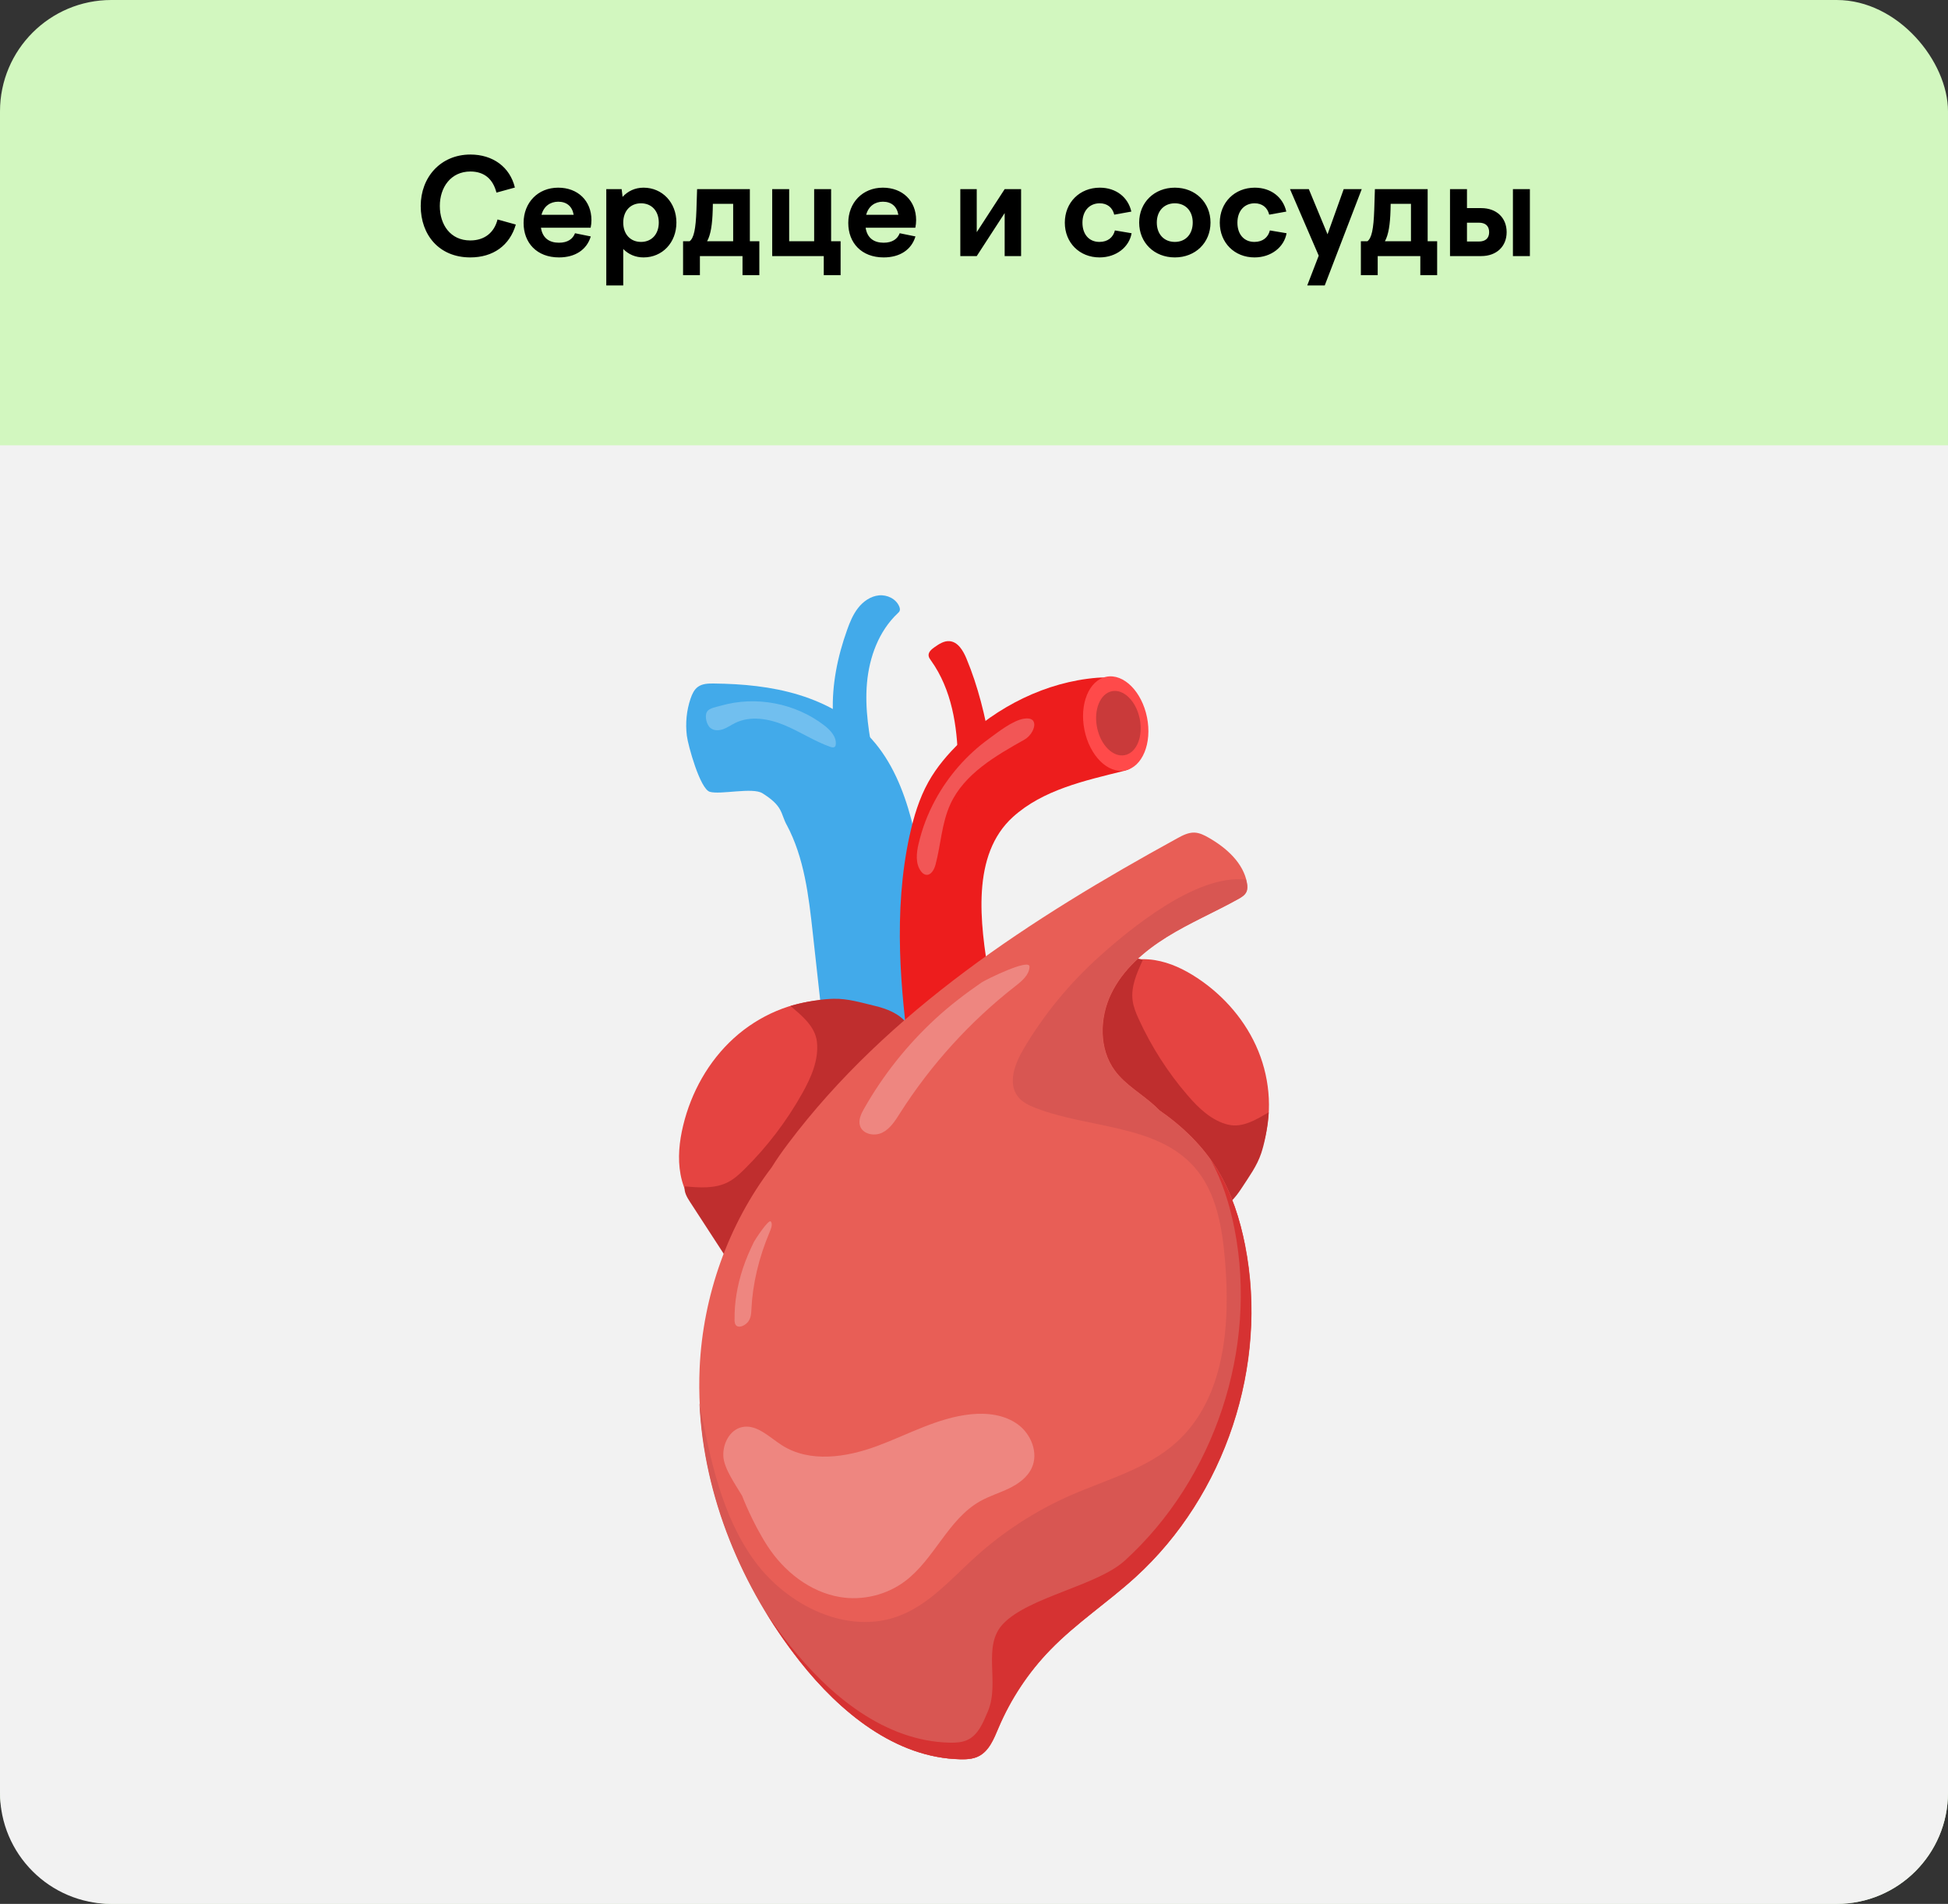 <?xml version="1.0" encoding="UTF-8"?> <svg xmlns="http://www.w3.org/2000/svg" width="350" height="342" viewBox="0 0 350 342" fill="none"><rect x="0" y="0" width="350" height="342" fill="#333333" stroke="none"/><rect width="350" height="342" rx="20" fill="#D2F7BF"></rect><path d="M75.591 37C75.591 31.864 79.143 27.76 84.519 27.76C88.575 27.76 91.623 30.016 92.511 33.688L89.199 34.6C88.599 32.248 87.087 30.808 84.519 30.808C80.991 30.808 79.023 33.664 79.023 37C79.023 40.36 80.919 43.192 84.495 43.192C87.111 43.192 88.815 41.728 89.391 39.424L92.679 40.336C91.575 44.128 88.575 46.24 84.495 46.24C78.879 46.24 75.591 42.184 75.591 37ZM100.29 36.232C98.898 36.232 97.722 37 97.29 38.584H103.074C102.81 37.072 101.826 36.232 100.29 36.232ZM100.434 46.24C96.45 46.24 94.074 43.624 94.074 40.048C94.074 36.4 96.642 33.712 100.29 33.712C103.818 33.712 106.266 36.064 106.266 39.544C106.266 39.976 106.218 40.456 106.122 40.912H97.194C97.482 42.784 98.706 43.6 100.434 43.6C102.018 43.6 102.93 42.904 103.314 41.896L106.146 42.472C105.426 44.872 103.338 46.24 100.434 46.24ZM115.172 36.52C113.252 36.52 111.98 37.912 111.98 39.976C111.98 42.064 113.252 43.456 115.172 43.456C117.092 43.456 118.364 42.064 118.364 39.976C118.364 37.912 117.092 36.52 115.172 36.52ZM108.932 51.28V33.976H111.692L111.86 35.368C112.796 34.336 114.092 33.712 115.628 33.712C118.988 33.712 121.532 36.376 121.532 39.976C121.532 43.6 118.988 46.24 115.628 46.24C114.164 46.24 112.916 45.688 111.98 44.728V51.28H108.932ZM128.08 36.616L128.056 37.696C127.984 40.336 127.696 42.16 127.048 43.336H131.728V36.616H128.08ZM125.752 49.432H122.728V43.336H123.904C124.672 42.76 125.008 41.128 125.128 37.744L125.248 33.976H134.728V43.336H136.432V49.432H133.408V46H125.752V49.432ZM138.744 46V33.976H141.792V43.336H146.28V33.976H149.328V43.336H151.032V49.432H148.008V46H138.744ZM158.626 36.232C157.234 36.232 156.058 37 155.626 38.584H161.41C161.146 37.072 160.162 36.232 158.626 36.232ZM158.77 46.24C154.786 46.24 152.41 43.624 152.41 40.048C152.41 36.4 154.978 33.712 158.626 33.712C162.154 33.712 164.602 36.064 164.602 39.544C164.602 39.976 164.554 40.456 164.458 40.912H155.53C155.818 42.784 157.042 43.6 158.77 43.6C160.354 43.6 161.266 42.904 161.65 41.896L164.482 42.472C163.762 44.872 161.674 46.24 158.77 46.24ZM172.541 46V33.976H175.493V41.704L180.509 33.976H183.461V46H180.509V38.272L175.493 46H172.541ZM191.317 40C191.317 36.376 193.981 33.712 197.605 33.712C200.533 33.712 202.693 35.44 203.269 38.008L200.197 38.56C199.885 37.264 198.925 36.52 197.581 36.52C195.781 36.52 194.485 37.84 194.485 40C194.485 42.136 195.709 43.456 197.533 43.456C199.045 43.456 200.005 42.64 200.317 41.392L203.317 41.896C202.885 44.368 200.581 46.24 197.557 46.24C193.957 46.24 191.317 43.6 191.317 40ZM211.084 33.712C214.78 33.712 217.492 36.376 217.492 39.976C217.492 43.6 214.78 46.24 211.084 46.24C207.388 46.24 204.676 43.6 204.676 39.976C204.676 36.376 207.388 33.712 211.084 33.712ZM211.084 36.52C209.14 36.52 207.844 37.912 207.844 39.976C207.844 42.064 209.14 43.456 211.084 43.456C213.028 43.456 214.3 42.064 214.3 39.976C214.3 37.912 213.028 36.52 211.084 36.52ZM219.16 40C219.16 36.376 221.824 33.712 225.448 33.712C228.376 33.712 230.536 35.44 231.112 38.008L228.04 38.56C227.728 37.264 226.768 36.52 225.424 36.52C223.624 36.52 222.328 37.84 222.328 40C222.328 42.136 223.552 43.456 225.376 43.456C226.888 43.456 227.848 42.64 228.16 41.392L231.16 41.896C230.728 44.368 228.424 46.24 225.4 46.24C221.8 46.24 219.16 43.6 219.16 40ZM231.776 33.976H235.16L238.52 42.088L241.424 33.976H244.664L238.016 51.28H234.872L236.936 45.928L231.776 33.976ZM249.862 36.616L249.838 37.696C249.766 40.336 249.478 42.16 248.83 43.336H253.51V36.616H249.862ZM247.534 49.432H244.51V43.336H245.686C246.454 42.76 246.79 41.128 246.91 37.744L247.03 33.976H256.51V43.336H258.214V49.432H255.19V46H247.534V49.432ZM265.709 40H263.573V43.384H265.709C266.909 43.384 267.557 42.784 267.557 41.704C267.557 40.6 266.909 40 265.709 40ZM266.141 46H260.525V33.976H263.573V37.384H266.141C268.877 37.384 270.701 39.112 270.701 41.704C270.701 44.272 268.877 46 266.141 46ZM274.877 46H271.829V33.976H274.877V46Z" fill="black"></path><path d="M0 80H350V322C350 333.046 341.046 342 330 342H20C8.954 342 0 333.046 0 322V80Z" fill="#F2F2F2"></path><path d="M141.346 148.165C144.503 154.076 145.299 160.927 146.032 167.589C147.257 178.683 148.482 189.778 149.707 200.872C149.77 201.428 149.902 202.091 150.414 202.312C150.673 202.426 150.969 202.394 151.247 202.356C156.817 201.674 162.557 200.936 167.431 198.157C167.892 197.898 168.36 197.595 168.606 197.128C168.821 196.724 168.846 196.244 168.858 195.783C169.136 185.724 167.968 175.684 166.8 165.688C166.067 159.437 165.329 153.16 163.706 147.086C162.317 141.901 160.22 136.774 156.634 132.783C153.18 128.944 148.494 126.343 143.556 124.827C138.618 123.312 133.415 122.838 128.25 122.781C127.259 122.769 126.198 122.8 125.396 123.381C124.72 123.874 124.354 124.676 124.082 125.471C123.35 127.612 123.129 129.923 123.407 132.165C123.621 133.901 125.787 141.737 127.536 142.236C129.488 142.792 135.221 141.384 136.989 142.495C140.74 144.844 140.216 146.063 141.34 148.172L141.346 148.165Z" fill="#42AAEA"></path><path d="M163.447 150.02C164.173 146.711 165.152 143.434 166.8 140.479C168.296 137.795 170.317 135.428 172.533 133.3C179.201 126.897 187.934 122.489 197.141 121.744C198.044 121.668 199.029 121.656 199.755 122.199C200.323 122.622 200.62 123.31 200.873 123.967C202.407 127.932 203.31 132.138 203.544 136.387C203.569 136.848 203.575 137.347 203.323 137.732C203.02 138.193 202.432 138.357 201.902 138.49C194.849 140.239 187.372 141.881 181.986 146.762C174.516 153.537 176.032 165.693 177.749 175.625C179.473 185.564 180.837 194.07 183.116 203.895C184.31 209.042 179.656 213.601 174.567 214.03C170.443 214.377 167.949 211.283 166.61 207.741C164.577 202.361 164.293 195.996 163.51 190.332C162.62 183.885 161.9 177.4 161.717 170.89C161.521 163.9 161.944 156.859 163.441 150.014L163.447 150.02Z" fill="#ED1D1D"></path><path d="M157.859 182.314C155.276 180.205 151.784 179.529 148.45 179.624C142.325 179.801 136.358 182.39 131.824 186.513C127.291 190.636 124.178 196.225 122.744 202.179C122.05 205.046 121.734 208.052 122.271 210.95C122.807 213.848 124.26 216.646 126.615 218.426C130.126 221.078 135.14 221.059 139.187 219.342C143.241 217.624 146.493 214.448 149.372 211.12C153.71 206.1 157.442 200.55 160.448 194.627C161.401 192.745 161.124 190.238 160.978 188.167C160.82 185.907 159.595 183.728 157.853 182.307L157.859 182.314Z" fill="#E54441"></path><path d="M146.779 187.143C147.139 190.376 145.744 193.533 144.159 196.368C141.362 201.369 137.857 205.972 133.784 210.001C132.888 210.885 131.953 211.756 130.835 212.337C128.48 213.562 125.67 213.348 123.024 213.108C122.86 214.118 123.441 215.084 124.003 215.949C126.472 219.744 128.941 223.539 131.41 227.341C132.206 228.559 133.304 229.936 134.75 229.765C135.565 229.671 136.222 229.09 136.821 228.534C145.049 220.887 152.481 212.375 158.947 203.188C160.406 201.117 161.82 198.995 162.818 196.665C163.671 194.669 164.201 192.541 164.384 190.376C164.58 188.096 164.334 185.64 162.932 183.827C161.555 182.047 159.307 181.194 157.116 180.67C154.654 180.083 152.336 179.363 149.798 179.414C148.156 179.445 145.447 179.736 142.025 180.695C143.976 182.375 146.464 184.32 146.779 187.149V187.143Z" fill="#BF2E2E"></path><path d="M221.442 213.517C224.138 211.869 225.862 208.946 226.847 205.921C228.659 200.364 228.28 194.183 226.083 188.803C223.886 183.423 219.926 178.857 215.108 175.675C212.791 174.14 210.227 172.909 207.48 172.467C204.734 172.025 201.785 172.448 199.455 173.995C195.969 176.306 194.378 180.815 194.605 184.995C194.826 189.181 196.594 193.109 198.628 196.753C201.684 202.246 205.409 207.355 209.691 211.933C211.048 213.385 213.366 213.928 215.247 214.458C217.3 215.033 219.63 214.623 221.448 213.511L221.442 213.517Z" fill="#E54441"></path><path d="M220.712 202.039C217.732 201.338 215.376 199.083 213.375 196.753C209.839 192.655 206.883 188.046 204.623 183.114C204.124 182.028 203.657 180.91 203.499 179.723C203.17 177.223 204.263 174.76 205.324 172.468C204.478 171.994 203.436 172.215 202.495 172.443C198.334 173.453 194.172 174.47 190.011 175.48C188.679 175.808 187.1 176.358 186.791 177.709C186.614 178.467 186.917 179.243 187.214 179.957C191.35 189.776 196.509 199.147 202.577 207.867C203.947 209.831 205.374 211.782 207.117 213.411C208.614 214.806 210.331 215.962 212.188 216.814C214.145 217.711 216.406 218.273 218.458 217.585C220.478 216.915 221.962 215.166 223.124 213.367C224.438 211.34 225.82 209.483 226.591 207.198C227.09 205.714 227.702 203.194 227.955 199.81C225.839 201.028 223.314 202.645 220.706 202.032L220.712 202.039Z" fill="#BF2E2E"></path><path d="M223.731 223.755C222.81 219.057 221.338 214.416 218.863 210.318C216.205 205.91 212.523 202.355 208.305 199.432C208.072 199.185 207.832 198.952 207.579 198.718C205.198 196.521 202.237 194.917 200.317 192.315C197.451 188.419 197.552 182.875 199.654 178.518C201.757 174.161 205.577 170.852 209.688 168.301C213.799 165.75 218.276 163.85 222.506 161.494C223.075 161.179 223.675 160.819 223.952 160.225C224.186 159.733 224.148 159.158 224.053 158.621C223.409 155.016 220.372 152.319 217.196 150.494C216.388 150.027 215.523 149.591 214.594 149.56C213.489 149.528 212.46 150.071 211.494 150.602C185.327 164.955 159.532 181.587 141.593 205.437C140.557 206.813 139.541 208.24 138.631 209.718C130.82 219.973 126.28 232.829 125.705 245.767C124.866 264.704 132.001 283.553 143.752 298.43C150.963 307.561 160.934 315.763 172.565 316.022C173.664 316.047 174.801 315.991 175.792 315.511C177.724 314.582 178.589 312.36 179.423 310.39C181.627 305.193 184.803 300.406 188.737 296.359C193.403 291.554 199.061 287.834 204.018 283.326C220.189 268.619 227.943 245.218 223.738 223.761L223.731 223.755Z" fill="#E85E56"></path><path d="M167.267 118.649C167.078 118.384 166.882 118.112 166.844 117.79C166.769 117.14 167.368 116.628 167.905 116.256C168.707 115.694 169.591 115.107 170.57 115.17C172.111 115.271 173.052 116.875 173.645 118.302C175.735 123.315 177.023 128.632 177.945 133.993C178.255 135.818 178.526 137.681 178.261 139.512C177.983 141.432 175.798 146.01 173.153 144.564C171.189 143.49 172.149 138.401 172.117 136.658C172.003 130.388 170.999 123.865 167.274 118.649H167.267Z" fill="#ED1D1D"></path><path d="M152.185 113.194C152.684 111.786 153.259 110.378 154.181 109.204C155.103 108.029 156.422 107.095 157.913 106.949C159.397 106.798 161.013 107.575 161.575 108.964C161.676 109.21 161.739 109.494 161.638 109.74C161.569 109.917 161.424 110.043 161.285 110.176C157.894 113.371 156.183 118.044 155.772 122.685C155.362 127.326 156.138 131.986 157.085 136.545C157.199 137.076 157.306 137.631 157.174 138.162C156.789 139.684 154.547 139.98 153.29 139.033C150.417 136.861 149.786 131.317 149.653 128.078C149.445 123.013 150.487 117.949 152.185 113.201V113.194Z" fill="#42AAEA"></path><path d="M202.159 138.394C205.263 137.768 207.02 133.495 206.084 128.849C205.147 124.203 201.871 120.944 198.767 121.57C195.663 122.196 193.906 126.469 194.843 131.115C195.779 135.761 199.055 139.02 202.159 138.394Z" fill="#FF4A4A"></path><path d="M204.781 129.131C205.419 132.301 204.219 135.218 202.103 135.647C199.982 136.077 197.746 133.848 197.109 130.678C196.471 127.508 197.671 124.591 199.786 124.161C201.901 123.732 204.143 125.961 204.781 129.131Z" fill="#C93A3A"></path><path d="M223.686 223.747C222.764 219.049 221.292 214.408 218.817 210.31C216.159 205.903 212.477 202.348 208.259 199.424C208.026 199.178 207.786 198.944 207.533 198.711C205.153 196.513 202.191 194.909 200.272 192.308C197.405 188.412 197.506 182.868 199.609 178.511C201.711 174.154 205.532 170.845 209.642 168.294C213.753 165.743 218.23 163.842 222.461 161.487C223.029 161.171 223.629 160.811 223.907 160.218C224.14 159.725 224.102 159.15 224.008 158.614C223.97 158.412 223.926 158.216 223.875 158.02C214.978 156.909 202.829 167.037 197.455 171.88C192.132 176.673 187.529 182.274 183.892 188.443C182.345 191.07 181.012 194.568 182.882 196.98C183.677 198.003 184.902 198.578 186.108 199.045C195.738 202.752 207.849 201.95 214.643 209.71C218.558 214.181 219.588 220.432 220.093 226.349C221.097 238.031 220.061 251.247 211.353 259.096C206.062 263.87 198.863 265.751 192.341 268.618C186.077 271.371 180.255 275.141 175.184 279.738C170.935 283.59 167.02 288.136 161.677 290.214C152.332 293.844 141.427 288.446 135.536 280.338C129.644 272.23 127.592 262.032 125.691 252.188L125.666 252.055C126.455 268.833 133.25 285.206 143.694 298.435C150.905 307.566 160.876 315.768 172.507 316.027C173.606 316.052 174.742 315.996 175.734 315.516C177.666 314.588 178.531 312.365 179.364 310.395C181.568 305.198 184.744 300.412 188.678 296.364C193.345 291.559 199.002 287.839 203.959 283.331C220.131 268.624 227.885 245.223 223.679 223.766L223.686 223.747Z" fill="#D85652"></path><path d="M223.706 223.747C222.784 219.049 221.312 214.408 218.837 210.31C218.408 209.603 217.947 208.914 217.467 208.245C219.626 212.116 220.953 216.416 221.811 220.773C226.01 242.23 218.263 265.631 202.091 280.337C197.134 284.846 184.954 286.829 180.287 291.634C176.353 295.682 179.706 302.205 177.496 307.408C176.656 309.384 175.798 311.6 173.865 312.529C172.874 313.002 171.737 313.059 170.639 313.04C159.007 312.781 149.037 304.579 141.826 295.448C140.329 293.56 138.915 291.603 137.576 289.588C139.445 292.657 141.497 295.612 143.714 298.422C150.925 307.553 160.896 315.755 172.527 316.014C173.626 316.04 174.762 315.983 175.753 315.503C177.686 314.575 178.551 312.352 179.384 310.382C181.588 305.185 184.764 300.399 188.698 296.351C193.365 291.546 199.022 287.826 203.979 283.318C220.151 268.612 227.905 245.21 223.699 223.753L223.706 223.747Z" fill="#D63232"></path><path opacity="0.25" d="M155.259 199.132C154.716 200.086 154.186 201.191 154.52 202.233C155 203.748 157.109 204.165 158.536 203.451C159.957 202.738 160.847 201.311 161.7 199.966C167.25 191.246 174.304 183.479 182.456 177.12C183.624 176.211 184.918 175.131 184.975 173.653C185.032 172.056 177.031 176.021 176.343 176.495C173.458 178.49 170.685 180.593 168.103 182.974C163.026 187.653 158.669 193.115 155.265 199.126L155.259 199.132Z" fill="white"></path><path opacity="0.25" d="M131.971 237.015C131.977 237.489 132.028 238.006 132.438 238.221C133.038 238.537 134.067 237.975 134.509 237.293C134.951 236.611 134.976 235.872 135.008 235.178C135.216 230.663 136.328 225.952 138.279 221.324C138.557 220.661 138.853 219.903 138.5 219.423C138.121 218.905 135.62 222.744 135.444 223.117C134.686 224.677 134.01 226.23 133.486 227.809C132.457 230.915 131.939 234.028 131.983 237.002L131.971 237.015Z" fill="white"></path><path opacity="0.25" d="M165.034 151.581C164.655 153.229 164.453 155.117 165.45 156.481C165.678 156.791 165.981 157.075 166.36 157.138C167.263 157.289 167.844 156.222 168.084 155.338C169.05 151.72 169.189 147.856 170.755 144.452C173.255 139.009 178.856 135.789 184.078 132.852C185.878 131.842 186.958 128.603 183.952 129.102C181.906 129.443 179.304 131.52 177.656 132.72C173.685 135.599 170.376 139.388 168.039 143.701C166.694 146.182 165.671 148.841 165.04 151.588L165.034 151.581Z" fill="white"></path><path opacity="0.25" d="M127.724 130.83C128.362 131.291 129.252 131.241 129.991 130.963C130.73 130.685 131.38 130.218 132.087 129.871C134.815 128.526 138.117 129.088 140.927 130.256C143.737 131.418 146.301 133.141 149.174 134.158C149.465 134.259 149.843 134.335 150.039 134.095C150.121 134 150.147 133.868 150.159 133.741C150.317 132.352 149.206 131.165 148.107 130.313C142.916 126.303 135.781 124.945 129.486 126.776C128.778 126.985 127.44 127.162 127.029 127.85C126.537 128.671 126.985 130.306 127.724 130.837V130.83Z" fill="white"></path><path opacity="0.25" d="M137.882 277.686C140.837 282.27 145.51 285.964 150.89 286.874C154.963 287.568 159.307 286.514 162.609 284.032C167.895 280.067 170.332 272.919 176.091 269.673C177.733 268.745 179.558 268.195 181.256 267.381C182.955 266.566 184.596 265.398 185.379 263.68C186.611 260.997 185.278 257.631 182.898 255.882C180.517 254.133 177.373 253.748 174.43 254.051C168.526 254.651 163.197 257.675 157.634 259.74C152.071 261.805 145.478 262.809 140.477 259.608C138.198 258.149 135.962 255.787 133.323 256.356C131.113 256.836 129.837 259.342 129.964 261.597C130.09 263.851 132.205 266.756 133.342 268.707C133.342 268.707 135.116 273.405 137.876 277.686H137.882Z" fill="white"></path></svg> 